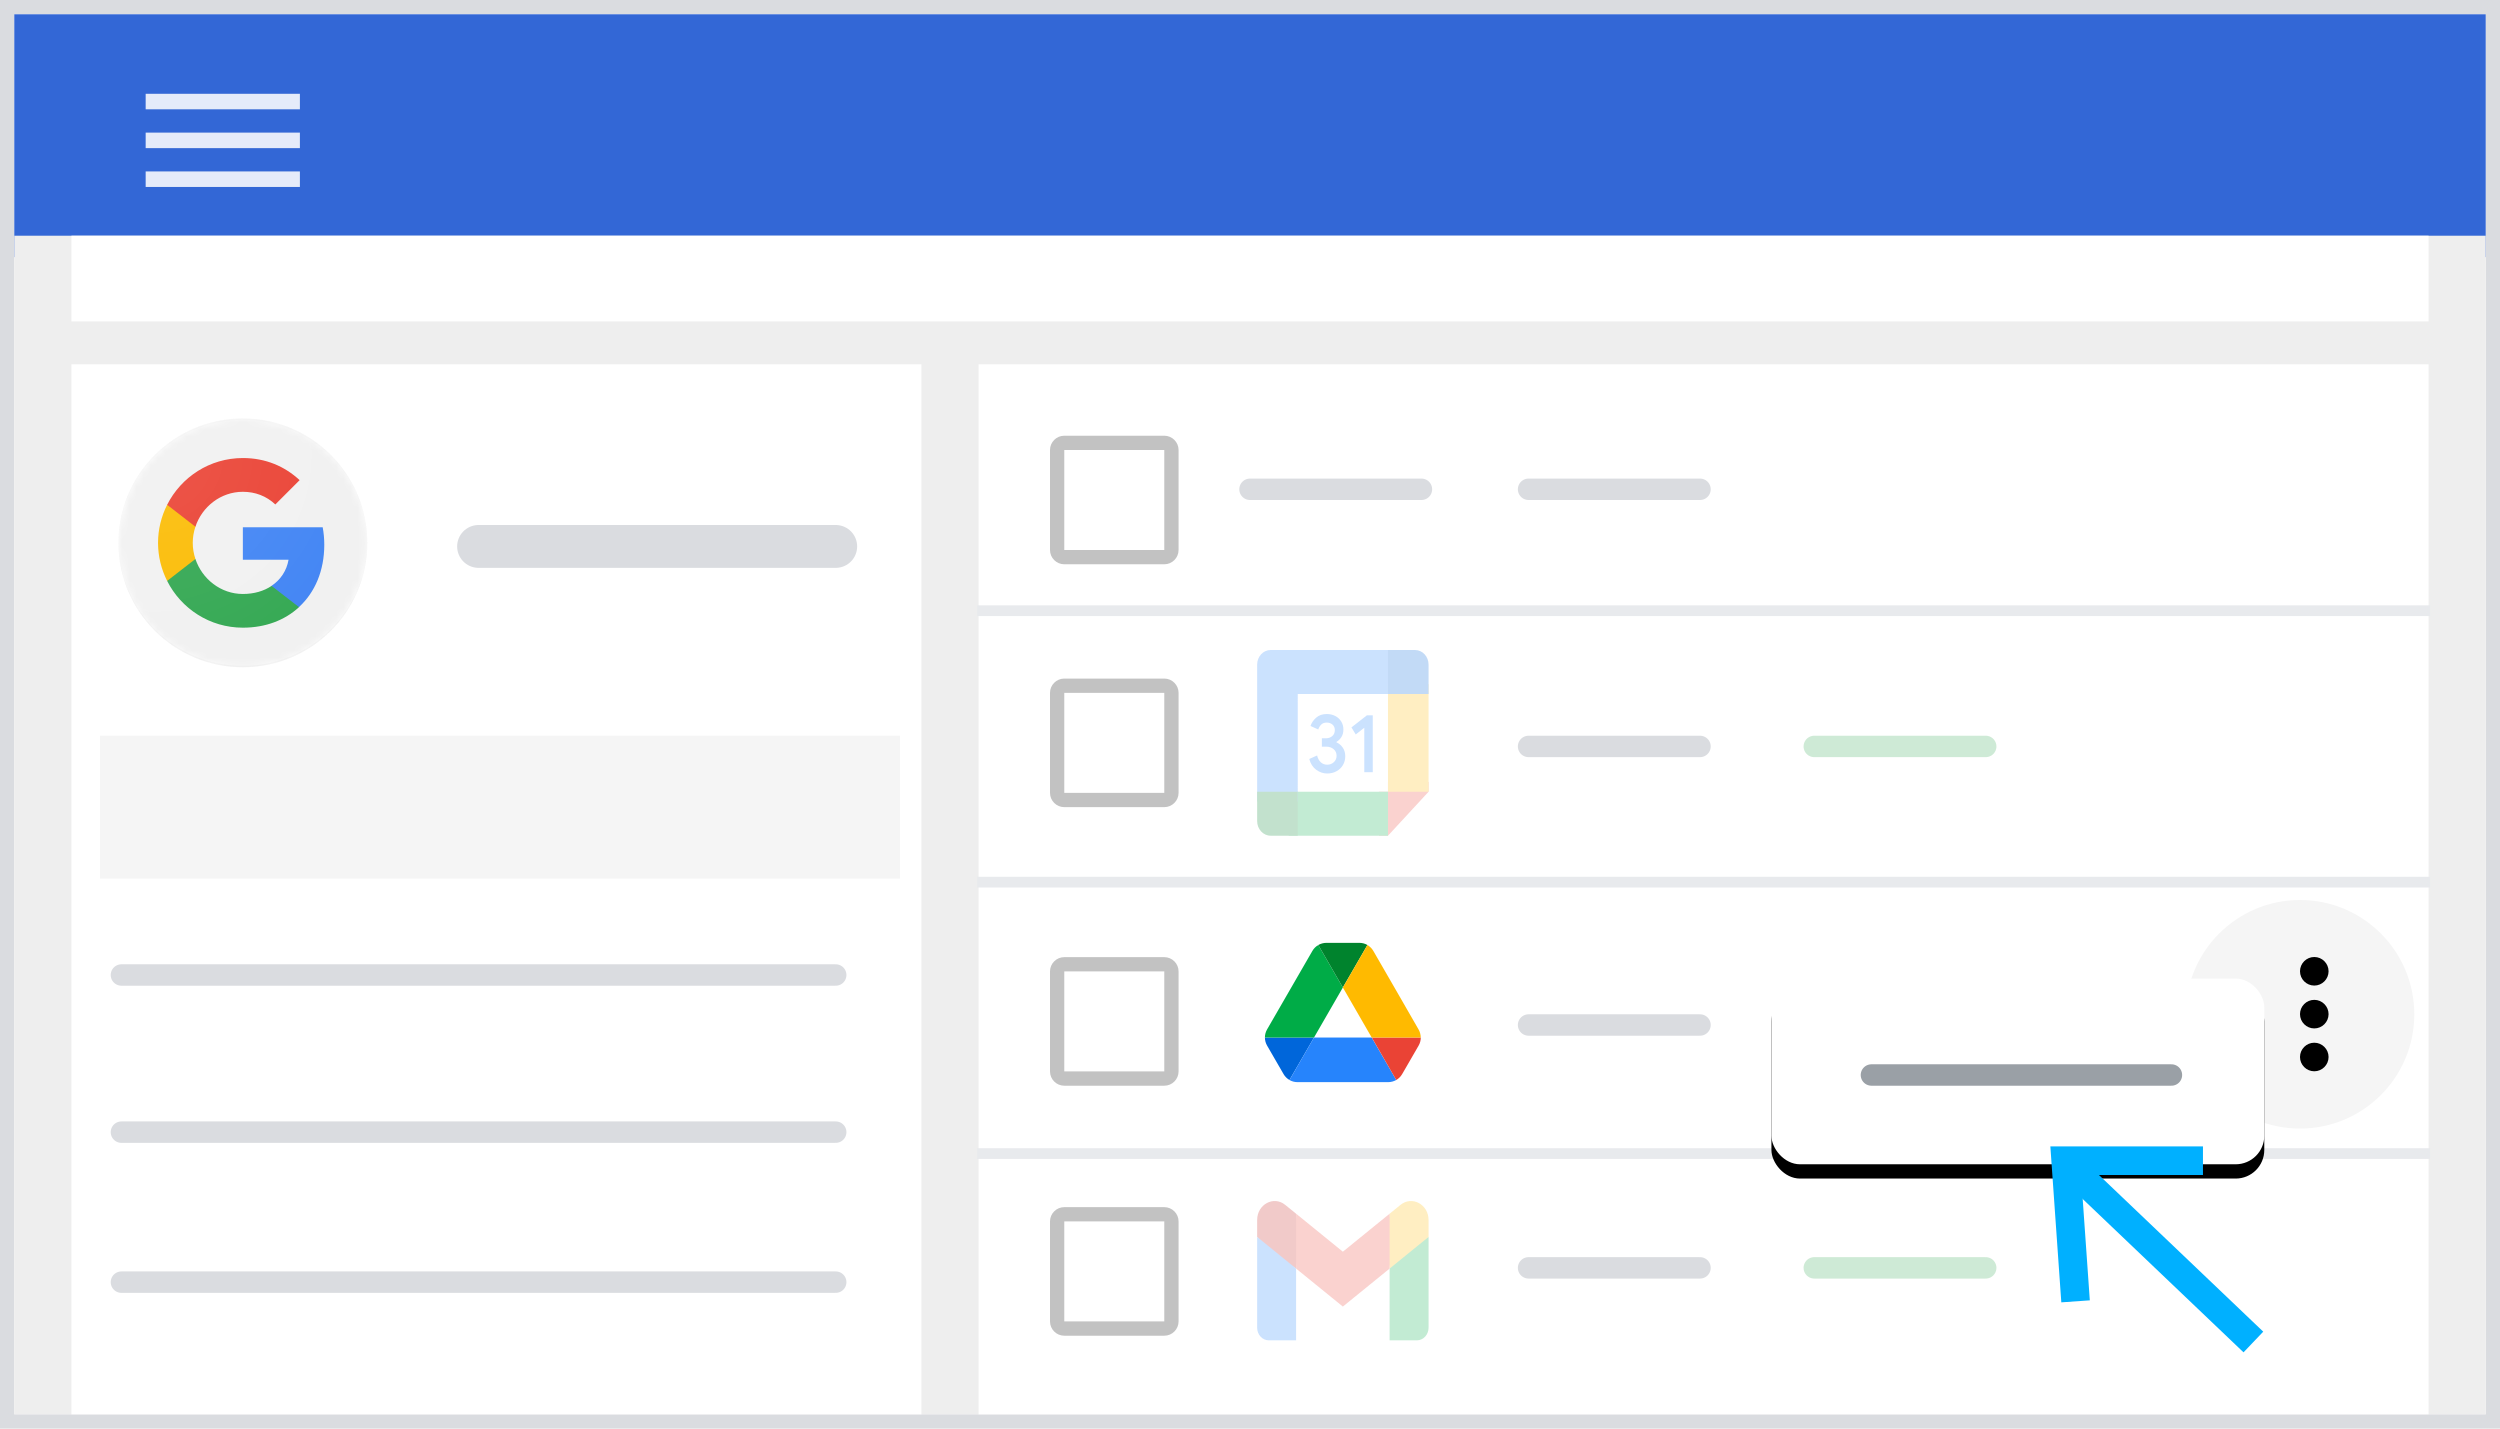 <?xml version="1.0" encoding="UTF-8"?>
<svg width="350px" height="200px" viewBox="0 0 350 200" version="1.1" xmlns="http://www.w3.org/2000/svg" xmlns:xlink="http://www.w3.org/1999/xlink" jetway-hooks="{}">
    <title>GBP - Turn on service</title>
    <defs>
        <circle id="path-1" cx="17.417" cy="17.417" r="17.417"></circle>
        <radialGradient cx="14.523%" cy="14.557%" fx="14.523%" fy="14.557%" r="100.482%" id="radialGradient-3">
            <stop stop-color="#FFFFFF" stop-opacity="0.1" offset="0%"></stop>
            <stop stop-color="#FFFFFF" stop-opacity="0" offset="100%"></stop>
        </radialGradient>
        <rect id="path-4" x="0" y="0" width="69" height="26" rx="4"></rect>
        <filter x="-9.4%" y="-21.2%" width="118.8%" height="150.0%" filterUnits="objectBoundingBox" id="filter-5">
            <feMorphology radius="0.5" operator="dilate" in="SourceAlpha" result="shadowSpreadOuter1"></feMorphology>
            <feOffset dx="0" dy="1" in="shadowSpreadOuter1" result="shadowOffsetOuter1"></feOffset>
            <feGaussianBlur stdDeviation="1.5" in="shadowOffsetOuter1" result="shadowBlurOuter1"></feGaussianBlur>
            <feColorMatrix values="0 0 0 0 0.235   0 0 0 0 0.251   0 0 0 0 0.188  0 0 0 0.15 0" type="matrix" in="shadowBlurOuter1" result="shadowMatrixOuter1"></feColorMatrix>
            <feOffset dx="0" dy="1" in="SourceAlpha" result="shadowOffsetOuter2"></feOffset>
            <feGaussianBlur stdDeviation="1" in="shadowOffsetOuter2" result="shadowBlurOuter2"></feGaussianBlur>
            <feColorMatrix values="0 0 0 0 0.235   0 0 0 0 0.251   0 0 0 0 0.263  0 0 0 0.3 0" type="matrix" in="shadowBlurOuter2" result="shadowMatrixOuter2"></feColorMatrix>
            <feMerge>
                <feMergeNode in="shadowMatrixOuter1"></feMergeNode>
                <feMergeNode in="shadowMatrixOuter2"></feMergeNode>
            </feMerge>
        </filter>
    </defs>
    <g jetway-hook-id="2C2BF300-5BA0-4F40-AFC5-FE440005C025" id="GBP---Turn-on-service" stroke="none" stroke-width="1" fill="none" fill-rule="evenodd">
        <g jetway-hook-id="74633BBF-A737-4018-B29D-C38AD22829AC" id="Group" fill="#FFFFFF" stroke="#DADCE0" stroke-width="2">
            <g jetway-hook-id="39DC6F76-49A4-4284-A118-56950D8C16D9" id="Rectangle">
                <rect jetway-hook-id="51503504-5DE3-4887-BF44-8DA3FE8EA5E5" x="1" y="1" width="348" height="198"></rect>
            </g>
        </g>
        <g jetway-hook-id="3ECEF997-F40C-4ADB-AB90-E6510894CDA9" id="user-details-copy-2" transform="translate(2, 2)" fill="#3367D6">
            <rect jetway-hook-id="513A31E0-8DDB-4A57-A951-810994728E38" id="Rectangle-2" x="0" y="0" width="346" height="34"></rect>
        </g>
        <g jetway-hook-id="E55588BB-57F2-4153-BF0C-10E55E8CEF68" id="Group" transform="translate(16.794, 6.609)" opacity="0.87">
            <g jetway-hook-id="2F27F1F4-5489-420A-AAFF-F7A8CCA03733" id="icon-menu-white">
                <g jetway-hook-id="9A26C2CF-6396-4A3A-B18B-B2AE0526B488" id="ic_menu_white_24px">
                    <polygon jetway-hook-id="D275E1E5-8750-4851-B917-13C64E3DF54F" id="Shape" points="0 0 28.789 0 28.789 26.087 0 26.087"></polygon>
                    <path d="M3.599,19.565 L25.191,19.565 L25.191,17.391 L3.599,17.391 L3.599,19.565 Z M3.599,14.13 L25.191,14.13 L25.191,11.957 L3.599,11.957 L3.599,14.13 Z M3.599,6.522 L3.599,8.696 L25.191,8.696 L25.191,6.522 L3.599,6.522 Z" jetway-hook-id="2CABEF6E-28D9-49A5-8A82-D8E565026BBA" id="Shape" fill="#FFFFFF" fill-rule="nonzero"></path>
                </g>
            </g>
        </g>
        <rect jetway-hook-id="9B8FFEC2-DAB5-4703-91D0-78F55093988A" id="Rectangle" fill="#EEEEEE" x="2" y="33" width="346" height="165"></rect>
        <g jetway-hook-id="04694A86-4E7C-4924-B522-86DF98CF8619" id="profile-left" transform="translate(10, 51)" fill="#FFFFFF">
            <rect jetway-hook-id="0E8C2F7D-C3FD-4476-AF0E-D4E32DA0176B" id="Rectangle-6" x="0" y="0" width="119" height="147"></rect>
        </g>
        <rect jetway-hook-id="E5D92F9A-4CD1-4C89-A598-31CD41951BBD" id="Rectangle" fill="#FFFFFF" x="10" y="33" width="330" height="12"></rect>
        <g jetway-hook-id="B4514B2F-80D3-430B-9F87-D3C7E267F72E" id="logo_gsa_48dp" transform="translate(15, 57)">
            <polygon jetway-hook-id="EE26367A-19F0-4A6C-82A2-3EC807E8E9D8" id="Shape" points="0 0 38 0 38 38 0 38"></polygon>
            <g jetway-hook-id="24C158F7-66D9-44C1-9E18-E88711DF3ADE" id="Clipped" transform="translate(1.583, 1.583)">
                <mask id="mask-2" fill="white">
                    <use xlink:href="#path-1"></use>
                </mask>
                <g jetway-hook-id="EAD923AC-7A3B-4CFF-A939-1F3D1B62CDE4" id="a"></g>
                <g jetway-hook-id="524222EC-7697-4F2F-B2DA-F1C1C8ACEBD5" id="Group" mask="url(#mask-2)">
                    <circle jetway-hook-id="C289B53D-6EC6-43E3-924A-E3A395AEC286" id="Oval" fill="#F5F5F5" fill-rule="nonzero" cx="17.417" cy="17.417" r="17.417"></circle>
                    <circle jetway-hook-id="F5B7ECEF-6255-4657-AF6E-D2DA10E1AF8E" id="Oval" fill="#EEEEEE" fill-rule="nonzero" opacity="0.5" cx="17.417" cy="17.417" r="17.417"></circle>
                    <path d="M17.417,0.198 C27.004,0.198 34.778,7.94 34.833,17.52 L34.833,17.425 C34.833,7.806 27.035,0.008 17.417,0.008 C7.798,0.008 0,7.798 0,17.417 L0,17.512 C0.055,7.94 7.83,0.198 17.417,0.198 Z" jetway-hook-id="6E135C6A-0183-48D0-9164-CA5BE46BC481" id="Shape" fill-opacity="0.02" fill="#212121" fill-rule="nonzero"></path>
                    <path d="M34.833,17.322 C34.778,26.893 27.004,34.643 17.417,34.643 C7.83,34.643 0.055,26.893 0,17.322 L0,17.417 C0,27.035 7.798,34.833 17.417,34.833 C27.035,34.833 34.833,27.035 34.833,17.417 L34.833,17.322 Z" jetway-hook-id="2C2700E7-97C5-4C8D-A2E9-E49CD9A08FAB" id="Shape" fill-opacity="0.05" fill="#212121" fill-rule="nonzero"></path>
                    <path d="M28.817,17.686 C28.817,16.831 28.738,16.015 28.595,15.232 L17.417,15.232 L17.417,19.784 L23.813,19.784 C23.552,21.296 22.713,22.578 21.43,23.433 L21.43,26.41 L25.27,26.41 C27.518,24.352 28.817,21.304 28.817,17.686 L28.817,17.686 Z" jetway-hook-id="4A121462-184F-4398-AD77-E645ACC829C0" id="Shape" fill="#4285F4" fill-rule="nonzero"></path>
                    <path d="M17.417,29.292 C20.623,29.292 23.307,28.231 25.278,26.418 L21.438,23.441 C20.378,24.154 19.016,24.573 17.417,24.573 C14.329,24.573 11.709,22.483 10.775,19.673 L6.816,19.673 L6.816,22.745 C8.772,26.624 12.777,29.292 17.417,29.292 Z" jetway-hook-id="A3B4A98F-E9C4-4EAF-8927-EC5E84CC9817" id="Shape" fill="#34A853" fill-rule="nonzero"></path>
                    <path d="M6.816,22.745 L10.775,19.673 C10.537,18.96 10.402,18.2 10.402,17.417 C10.402,16.633 10.537,15.873 10.775,15.16 L10.775,12.089 L6.816,12.089 C6.009,13.696 5.542,15.501 5.542,17.417 C5.542,19.332 6.009,21.137 6.816,22.745 Z" jetway-hook-id="5165032A-E993-42D3-82AA-832EB1E670A0" id="Shape" fill="#FBBC05" fill-rule="nonzero"></path>
                    <path d="M17.417,10.268 C19.158,10.268 20.726,10.87 21.961,12.041 L25.365,8.637 C23.307,6.721 20.623,5.542 17.417,5.542 C12.777,5.542 8.772,8.21 6.816,12.089 L10.775,15.16 C11.709,12.35 14.329,10.268 17.417,10.268 Z" jetway-hook-id="5ADF342A-801C-4E71-BFF6-2DF697BAFF19" id="Shape" fill="#EA4335" fill-rule="nonzero"></path>
                    <polygon jetway-hook-id="3B7A39D6-2CC1-4FFB-8215-0C2F269ED8B5" id="Shape" points="5.542 17.417 5.542 5.542 29.292 5.542 29.292 29.292 5.542 29.292"></polygon>
                </g>
            </g>
            <circle jetway-hook-id="93DFDBB1-5A6B-4EB0-A1A2-41ACF292D867" id="Oval" fill="url(#radialGradient-3)" fill-rule="nonzero" cx="19" cy="19" r="17.417"></circle>
        </g>
        <polygon jetway-hook-id="5D666BA9-73BF-4B33-8092-AF95C0A36DE8" id="Rectangle" fill="#F5F5F5" points="14 103 126 103 126 123 14 123"></polygon>
        <polygon jetway-hook-id="05C4F852-10F6-4A5A-BB9A-3C8894984472" id="Rectangle-6" fill="#FFFFFF" points="137 51 340 51 340 198 137 198"></polygon>
        <g jetway-hook-id="55B7B849-0558-4EFB-87BA-EA699E4FBCDE" id="Group" transform="translate(137, 161)" stroke="#E8EAED" stroke-linecap="square" stroke-width="1.5">
            <g jetway-hook-id="589CBC4B-BB13-45F2-BBC0-AACB30AEC3D4" id="line">
                <line x1="0.534" y1="0.5" x2="202.466" y2="0.5" jetway-hook-id="21649F39-8080-4224-8658-E30410C50658" id="Line-2"></line>
            </g>
        </g>
        <g jetway-hook-id="0AB35F63-7886-4152-A42A-F57245E69EB2" id="Group" transform="translate(137, 123)" stroke="#E8EAED" stroke-linecap="square" stroke-width="1.5">
            <g jetway-hook-id="C3E76169-A260-4CDC-8BAF-96481197D885" id="line">
                <line x1="0.534" y1="0.5" x2="202.466" y2="0.5" jetway-hook-id="21649F39-8080-4224-8658-E30410C50658" id="Line-2"></line>
            </g>
        </g>
        <g jetway-hook-id="52996F78-B87D-4431-9711-A9ED3140C2D2" id="Group" transform="translate(137, 85)" stroke="#E8EAED" stroke-linecap="square" stroke-width="1.5">
            <g jetway-hook-id="B2D69A7C-87F4-4193-8923-5F719509BCCE" id="line">
                <line x1="0.534" y1="0.5" x2="202.466" y2="0.5" jetway-hook-id="21649F39-8080-4224-8658-E30410C50658" id="Line-2"></line>
            </g>
        </g>
        <g jetway-hook-id="180F93AD-CEBB-4F4A-B761-AF0D1B1C7D08" id="Group" transform="translate(214, 104)" stroke="#DADCE0" stroke-linecap="round" stroke-width="3">
            <g jetway-hook-id="979AB437-97DF-4085-8516-B30C02991961" id="text-light">
                <line x1="0" y1="0.5" x2="24" y2="0.5" jetway-hook-id="59FA931C-0BD1-44DB-B702-E5705694E91B" id="Line-Copy"></line>
            </g>
        </g>
        <g jetway-hook-id="CF498C5B-D4DB-4268-BEDD-EFB437C1C520" id="Group" transform="translate(214, 68)" stroke="#DADCE0" stroke-linecap="round" stroke-width="3">
            <g jetway-hook-id="979AB437-97DF-4085-8516-B30C02991961" id="text-light">
                <line x1="0" y1="0.5" x2="24" y2="0.5" jetway-hook-id="59FA931C-0BD1-44DB-B702-E5705694E91B" id="Line-Copy"></line>
            </g>
        </g>
        <g jetway-hook-id="AEF18DBA-098B-490F-A6F8-37C1B6E8D5FF" id="Group" transform="translate(175, 68)" stroke="#DADCE0" stroke-linecap="round" stroke-width="3">
            <g jetway-hook-id="979AB437-97DF-4085-8516-B30C02991961" id="text-light">
                <line x1="0" y1="0.5" x2="24" y2="0.5" jetway-hook-id="59FA931C-0BD1-44DB-B702-E5705694E91B" id="Line-Copy"></line>
            </g>
        </g>
        <g jetway-hook-id="ABBB2887-C006-4577-B088-FB8CD45BA1AE" id="Group" transform="translate(214, 143)" stroke="#DADCE0" stroke-linecap="round" stroke-width="3">
            <g jetway-hook-id="979AB437-97DF-4085-8516-B30C02991961" id="text-light">
                <line x1="0" y1="0.5" x2="24" y2="0.5" jetway-hook-id="59FA931C-0BD1-44DB-B702-E5705694E91B" id="Line-Copy"></line>
            </g>
        </g>
        <g jetway-hook-id="93CF03E6-757B-47AF-B1C4-330E71525B5F" id="Group" transform="translate(214, 176)" stroke="#DADCE0" stroke-linecap="round" stroke-width="3">
            <g jetway-hook-id="31EBC81E-577E-4273-987A-6CF4ED0EC6AD" id="text-light">
                <line x1="0" y1="1.5" x2="24" y2="1.5" jetway-hook-id="59FA931C-0BD1-44DB-B702-E5705694E91B" id="Line-Copy"></line>
            </g>
        </g>
        <g jetway-hook-id="A2C3B8BA-0857-4C11-A54C-F844238B2947" id="logo_calendar_192px" opacity="0.24" transform="translate(176, 91)">
            <g jetway-hook-id="74B0A28B-F20C-4DE3-84A8-630C8F2E82CB" id="art_layer_1_">
                <polygon jetway-hook-id="FB9AED59-EA96-43B7-96C8-ABD9C0F3A9D8" id="Path" fill="#FFFFFF" fill-rule="nonzero" points="18.316 6.158 12.632 5.474 5.684 6.158 5.053 13 5.684 19.842 12 20.697 18.316 19.842 18.947 12.829"></polygon>
                <path d="M8.275,16.773 C7.803,16.428 7.476,15.923 7.298,15.256 L8.394,14.767 C8.493,15.178 8.667,15.496 8.915,15.721 C9.161,15.947 9.461,16.058 9.812,16.058 C10.17,16.058 10.478,15.94 10.735,15.704 C10.993,15.468 11.122,15.167 11.122,14.803 C11.122,14.43 10.986,14.126 10.715,13.889 C10.443,13.653 10.102,13.535 9.695,13.535 L9.062,13.535 L9.062,12.36 L9.63,12.36 C9.981,12.36 10.276,12.258 10.516,12.052 C10.756,11.847 10.876,11.567 10.876,11.209 C10.876,10.891 10.768,10.638 10.554,10.448 C10.339,10.258 10.067,10.162 9.737,10.162 C9.415,10.162 9.159,10.255 8.97,10.441 C8.781,10.627 8.643,10.857 8.556,11.127 L7.472,10.638 C7.615,10.196 7.879,9.806 8.266,9.469 C8.653,9.133 9.147,8.963 9.747,8.963 C10.191,8.963 10.59,9.056 10.944,9.242 C11.297,9.428 11.575,9.687 11.776,10.015 C11.976,10.345 12.076,10.715 12.076,11.125 C12.076,11.544 11.983,11.898 11.796,12.189 C11.61,12.48 11.381,12.702 11.109,12.858 L11.109,12.928 C11.468,13.091 11.76,13.339 11.991,13.672 C12.219,14.006 12.335,14.404 12.335,14.87 C12.335,15.335 12.226,15.751 12.008,16.115 C11.79,16.479 11.488,16.767 11.106,16.975 C10.723,17.184 10.292,17.29 9.813,17.29 C9.259,17.292 8.747,17.119 8.275,16.773 Z" jetway-hook-id="FA6EFB9F-CF60-4B55-AB2C-A03FB5CA42CC" id="Path" fill="#2684FC" fill-rule="nonzero"></path>
                <polygon jetway-hook-id="37159F8D-750E-44F0-8D91-D5967DACCB8E" id="Path" fill="#2684FC" fill-rule="nonzero" points="15 10.882 13.803 11.825 13.202 10.836 15.36 9.15 16.187 9.15 16.187 17.105 15 17.105"></polygon>
                <polygon jetway-hook-id="D4022D80-B668-453F-9302-F219E024097B" id="Path" fill="#E94235" fill-rule="nonzero" points="18.316 26 24 19.842 24 18.474 18.316 18.474 18.316 19.842 17.053 19.842 17.053 26"></polygon>
                <rect jetway-hook-id="0FE8813D-7E9F-4C8C-9DF4-65BC0DDA7A0C" id="Rectangle" x="5.684" y="6.158" width="12.632" height="13.684"></rect>
                <rect jetway-hook-id="84B1E500-53A2-4E33-9B1D-96F078432EEB" id="Rectangle" fill="#00AC47" fill-rule="nonzero" x="4.421" y="19.842" width="13.895" height="6.158"></rect>
                <path d="M1.895,0 C0.848,0 0,0.919 0,2.053 L0,21.211 L5.684,21.211 L5.684,6.158 L19.579,6.158 L19.579,0 L1.895,0 Z" jetway-hook-id="8FEBFBE4-498D-40E4-8A10-489051E351B4" id="Path" fill="#2684FC" fill-rule="nonzero"></path>
                <path d="M0,19.842 L0,23.947 C0,25.081 0.848,26 1.895,26 L5.684,26 L5.684,19.842 L0,19.842 Z" jetway-hook-id="2835E413-5CBB-49B3-9A3D-CA5E1AD780E9" id="Path" fill="#00832D" fill-rule="nonzero"></path>
                <rect jetway-hook-id="4BA6E8C0-05F8-4725-8184-EBC7ADBAF318" id="Rectangle" fill="#FFBA00" fill-rule="nonzero" x="18.316" y="4.789" width="5.684" height="15.053"></rect>
                <path d="M24,6.158 L24,2.053 C24,0.919 23.152,0 22.105,0 L18.316,0 L18.316,6.158 L24,6.158 Z" jetway-hook-id="3DB96CF2-930F-44DE-BF2B-BA9D23067F1B" id="Path" fill="#0066DA" fill-rule="nonzero"></path>
            </g>
        </g>
        <path d="M163,97 L163,111 L149,111 L149,97 L163,97 L163,97 Z M163,95 L149,95 C147.9,95 147,95.9 147,97 L147,111 C147,112.1 147.9,113 149,113 L163,113 C164.1,113 165,112.1 165,111 L165,97 C165,95.9 164.1,95 163,95 L163,95 L163,95 Z" jetway-hook-id="B7535B23-EEEA-424E-8D4C-75BD01A71C21" id="Shape" fill="#010101" opacity="0.24"></path>
        <g jetway-hook-id="6F92B3AB-1338-49E6-B3F7-5FAA4337CE7D" id="Drive_Product_Icon" transform="translate(176, 130)" fill-rule="nonzero">
            <rect jetway-hook-id="ED3E2283-B514-450A-B16C-7E99E8C28BFA" id="Rectangle" fill="#FFFFFF" x="0" y="0" width="24" height="24"></rect>
            <path d="M2.738,18.712 L3.7,20.375 C3.9,20.725 4.187,21 4.525,21.2 L7.963,15.25 L1.087,15.25 C1.087,15.638 1.187,16.025 1.387,16.375 L2.738,18.712 Z" jetway-hook-id="9E953790-26F3-45B9-97CF-E281089E2434" id="Path" fill="#0066DA"></path>
            <path d="M12,8.25 L8.563,2.3 C8.225,2.5 7.937,2.775 7.737,3.125 L1.387,14.125 C1.187,14.475 1.087,14.863 1.087,15.25 L7.963,15.25 L12,8.25 Z" jetway-hook-id="656F222E-F73B-4541-83FD-12C5242382BA" id="Path" fill="#00AC47"></path>
            <path d="M12,8.25 L15.437,2.3 C15.1,2.1 14.712,2 14.313,2 L9.687,2 C9.287,2 8.9,2.112 8.562,2.3 L12,8.25 Z" jetway-hook-id="82598546-9CB1-4835-9D87-2B9799C1723B" id="Path" fill="#00832D"></path>
            <path d="M16.037,15.25 L7.962,15.25 L4.525,21.2 C4.863,21.4 5.25,21.5 5.65,21.5 L18.35,21.5 C18.75,21.5 19.137,21.387 19.475,21.2 L16.037,15.25 Z" jetway-hook-id="B17BB219-CBDB-48E5-BD04-E1855B04B16B" id="Path" fill="#2684FC"></path>
            <path d="M19.475,21.2 C19.813,21 20.1,20.725 20.3,20.375 L20.7,19.688 L22.612,16.375 C22.812,16.025 22.912,15.638 22.912,15.25 L16.05,15.25 L19.475,21.2 Z" jetway-hook-id="1394FE0E-08A7-46B8-92CA-1B7126469BF0" id="Path" fill="#EA4335"></path>
            <path d="M19.437,8.625 L16.263,3.125 C16.063,2.775 15.775,2.5 15.437,2.3 L12,8.25 L16.037,15.25 L22.9,15.25 C22.9,14.863 22.8,14.475 22.6,14.125 L19.437,8.625 Z" jetway-hook-id="DCE2B934-B23B-4068-B73D-E5B500C687F4" id="Path" fill="#FFBA00"></path>
        </g>
        <path d="M163,136 L163,150 L149,150 L149,136 L163,136 L163,136 Z M163,134 L149,134 C147.9,134 147,134.9 147,136 L147,150 C147,151.1 147.9,152 149,152 L163,152 C164.1,152 165,151.1 165,150 L165,136 C165,134.9 164.1,134 163,134 L163,134 L163,134 Z" jetway-hook-id="565D2004-D142-4B93-8AA8-F52D094C6688" id="Shape" fill="#010101" opacity="0.24"></path>
        <g jetway-hook-id="A3327FD6-2661-4890-A270-605DFEE6FB30" id="text-light" transform="translate(254, 104)" opacity="0.24" stroke="#34A853" stroke-linecap="round" stroke-width="3">
            <line x1="0" y1="0.5" x2="24" y2="0.5" jetway-hook-id="4C26ACF9-B14A-4F88-820A-4D72B9DB990C" id="Line-Copy"></line>
        </g>
        <g jetway-hook-id="97AF920C-9450-4A15-8DA0-1CF3423ED698" id="Group" transform="translate(254, 143)" stroke="#DADCE0" stroke-linecap="round" stroke-width="3">
            <g jetway-hook-id="979AB437-97DF-4085-8516-B30C02991961" id="text-light">
                <line x1="0" y1="0.5" x2="24" y2="0.5" jetway-hook-id="59FA931C-0BD1-44DB-B702-E5705694E91B" id="Line-Copy"></line>
            </g>
        </g>
        <g jetway-hook-id="B3AADCE3-EC47-4D13-B183-C28A597F8EAB" id="text-light" transform="translate(254, 176)" opacity="0.24" stroke="#34A853" stroke-linecap="round" stroke-width="3">
            <line x1="0" y1="1.5" x2="24" y2="1.5" jetway-hook-id="0405ADAF-6258-4ED5-831A-FB72249666E1" id="Line-Copy"></line>
        </g>
        <g jetway-hook-id="31864ABF-BB5E-458A-BDA9-C73C750FBFBF" id="logo_gmail_192px" opacity="0.24" transform="translate(176, 168)" fill-rule="nonzero">
            <g jetway-hook-id="F435E969-4BB3-4304-A7E1-55270C598817" id="art_layer_1_">
                <g jetway-hook-id="3E7D673E-8096-4620-8085-1138BDE70269" id="Group">
                    <path d="M0,2.807 L0,5.17 L2.502,7.794 L5.455,9.602 L6,5.624 L5.455,1.92 L3.927,0.68 C2.309,-0.635 0,0.616 0,2.807" jetway-hook-id="625444A5-4BE4-4F71-B029-06DF4B755184" id="Path" fill="#C5221F"></path>
                    <path d="M18.545,1.92 L18,5.673 L18.545,9.602 L21.225,8.165 L24,5.17 L24,2.807 C24,0.616 21.691,-0.635 20.073,0.68 L18.545,1.92 Z" jetway-hook-id="277EE5DF-604C-463E-A8D1-72394220D508" id="Path" fill="#FFBA00"></path>
                    <path d="M1.636,19.648 L5.455,19.648 L5.455,9.602 L0,5.17 L0,17.875 C0,18.854 0.732,19.648 1.636,19.648" jetway-hook-id="40F359F1-F927-454C-BF3C-497940C5090B" id="Path" fill="#2684FC"></path>
                    <path d="M18.545,19.648 L22.364,19.648 C23.268,19.648 24,18.854 24,17.875 L24,5.17 L18.545,9.602 L18.545,19.648 Z" jetway-hook-id="1425F30F-4A93-4C6C-9159-2275004583F7" id="Path" fill="#00AC47"></path>
                    <polygon jetway-hook-id="267BA08A-22DF-4924-B2F8-A0207BFE53A7" id="Path" fill="#E94235" points="12 7.239 5.455 1.92 5.455 9.602 12 14.92 18.545 9.602 18.545 1.92"></polygon>
                </g>
            </g>
        </g>
        <path d="M163,171 L163,185 L149,185 L149,171 L163,171 L163,171 Z M163,169 L149,169 C147.9,169 147,169.9 147,171 L147,185 C147,186.1 147.9,187 149,187 L163,187 C164.1,187 165,186.1 165,185 L165,171 C165,169.9 164.1,169 163,169 L163,169 L163,169 Z" jetway-hook-id="BA9DFBB0-4E36-4ED2-9E85-D7DB29095284" id="Shape" fill="#010101" opacity="0.24"></path>
        <circle jetway-hook-id="91B56D0D-C1BA-4ECF-B5D0-E62DFB2A7784" id="Oval" fill="#F5F5F5" cx="322" cy="142" r="16"></circle>
        <g jetway-hook-id="BB54D89D-84CB-4908-A6E5-57CACBBEFCFD" id="Group" transform="translate(17, 136)" stroke="#DADCE0" stroke-linecap="round" stroke-width="3">
            <g jetway-hook-id="F479B859-5B02-4AA0-AC61-6612FC557E53" id="Line-Copy">
                <line x1="0" y1="0.5" x2="100" y2="0.5" jetway-hook-id="59FA931C-0BD1-44DB-B702-E5705694E91B"></line>
            </g>
        </g>
        <g jetway-hook-id="4B0FDE42-DD2C-43DB-B8F7-7D1FEF73A407" id="Group" transform="translate(17, 158)" stroke="#DADCE0" stroke-linecap="round" stroke-width="3">
            <g jetway-hook-id="7974905A-1CF8-4A15-BA11-78488FF37F27" id="Line-Copy">
                <line x1="0" y1="0.5" x2="100" y2="0.5" jetway-hook-id="59FA931C-0BD1-44DB-B702-E5705694E91B"></line>
            </g>
        </g>
        <g jetway-hook-id="FF72205A-897B-4AB5-9366-F8EBADF2FBED" id="Group" transform="translate(17, 179)" stroke="#DADCE0" stroke-linecap="round" stroke-width="3">
            <g jetway-hook-id="46332234-AA85-40C2-BF02-568DFF03D718" id="Line-Copy">
                <line x1="0" y1="0.5" x2="100" y2="0.5" jetway-hook-id="59FA931C-0BD1-44DB-B702-E5705694E91B"></line>
            </g>
        </g>
        <path d="M163,63 L163,77 L149,77 L149,63 L163,63 L163,63 Z M163,61 L149,61 C147.9,61 147,61.9 147,63 L147,77 C147,78.1 147.9,79 149,79 L163,79 C164.1,79 165,78.1 165,77 L165,63 C165,61.9 164.1,61 163,61 L163,61 L163,61 Z" jetway-hook-id="4C0181F5-38FF-4E3D-A3F0-0F395F295453" id="Shape" fill="#010101" opacity="0.24"></path>
        <g jetway-hook-id="26A7E6E5-B3D2-4C7E-9A00-CF94763DA09E" id="Group" transform="translate(67, 76)" stroke="#DADCE0" stroke-linecap="round" stroke-width="6">
            <g jetway-hook-id="5EEC3751-AD8E-4563-AE07-BBA6296358B6" id="Line-Copy">
                <line x1="0" y1="0.5" x2="50" y2="0.5" jetway-hook-id="606A656C-71C8-4D46-A36A-C95641C811F2"></line>
            </g>
        </g>
        <g jetway-hook-id="4E97281C-9B52-4893-A91C-6B0C8BEF029D" id="Group" transform="translate(318, 129.98)" fill="#000000">
            <g jetway-hook-id="834A8637-1BF1-4EFA-BB52-7710C016519E" id="Shape">
                <path d="M6,8 C7.1,8 8,7.1 8,6 C8,4.9 7.1,4 6,4 C4.9,4 4,4.9 4,6 C4,7.1 4.9,8 6,8 L6,8 Z M6,10 C4.9,10 4,10.9 4,12 C4,13.1 4.9,14 6,14 C7.1,14 8,13.1 8,12 C8,10.9 7.1,10 6,10 L6,10 Z M6,16 C4.9,16 4,16.9 4,18 C4,19.1 4.9,20 6,20 C7.1,20 8,19.1 8,18 C8,16.9 7.1,16 6,16 L6,16 Z" jetway-hook-id="428FB459-330F-4D52-AE8E-8992B42D0835"></path>
            </g>
        </g>
        <g jetway-hook-id="A1A9809B-EA24-4BB2-BB0E-C9F4F0808D86" id="Group" transform="translate(248, 137)">
            <g jetway-hook-id="ADCE497B-32D3-4CC7-A504-684CFBA377EC" id="ui-box-raised">
                <g jetway-hook-id="19F1F907-2ADB-4618-8B8D-25123C05E587" id="Rectangle-Copy">
                    <use fill="black" fill-opacity="1" filter="url(#filter-5)" xlink:href="#path-4"></use>
                    <use fill="#FFFFFF" fill-rule="evenodd" xlink:href="#path-4"></use>
                </g>
            </g>
        </g>
        <g jetway-hook-id="116344F6-00FB-415F-9F1D-97895FDCC956" id="Group" transform="translate(262, 150)" stroke="#9AA0A6" stroke-linecap="round" stroke-width="3">
            <g jetway-hook-id="0350689A-7EBD-4AEC-B1FB-B242DF24099F" id="text-dark">
                <line x1="0" y1="0.5" x2="42" y2="0.5" jetway-hook-id="BFF4F68B-F9D8-47D0-82C3-A667D41322C4" id="Line"></line>
            </g>
        </g>
        <g jetway-hook-id="460C4D35-1592-4212-B208-3D2AB8ACBA9D" id="Group" transform="translate(280, 153)" stroke="#00B0FF" stroke-width="4">
            <g jetway-hook-id="5CB76F6F-362D-4F1E-BB51-222D6458C4DD" id="Group-6">
                <g jetway-hook-id="908FBD59-E1DB-4913-A078-ABC51BC50A48" transform="translate(17.5, 17) scale(1, -1) translate(-17.5, -17) ">
                    <line x1="34.026" y1="0.5" x2="12.526" y2="21" jetway-hook-id="7B2F675F-8F94-4B9A-BBC1-F19CEE19AC34" id="Line-7" stroke-linecap="square"></line>
                    <polyline jetway-hook-id="A15B8359-121C-428A-8B49-CFCD4EDF19DE" id="Rectangle" transform="translate(14.264, 18.894) rotate(-129) translate(-14.264, -18.894) " points="1 26.362 13.095 11.425 27.528 24.892"></polyline>
                </g>
            </g>
        </g>
    </g>
</svg>
